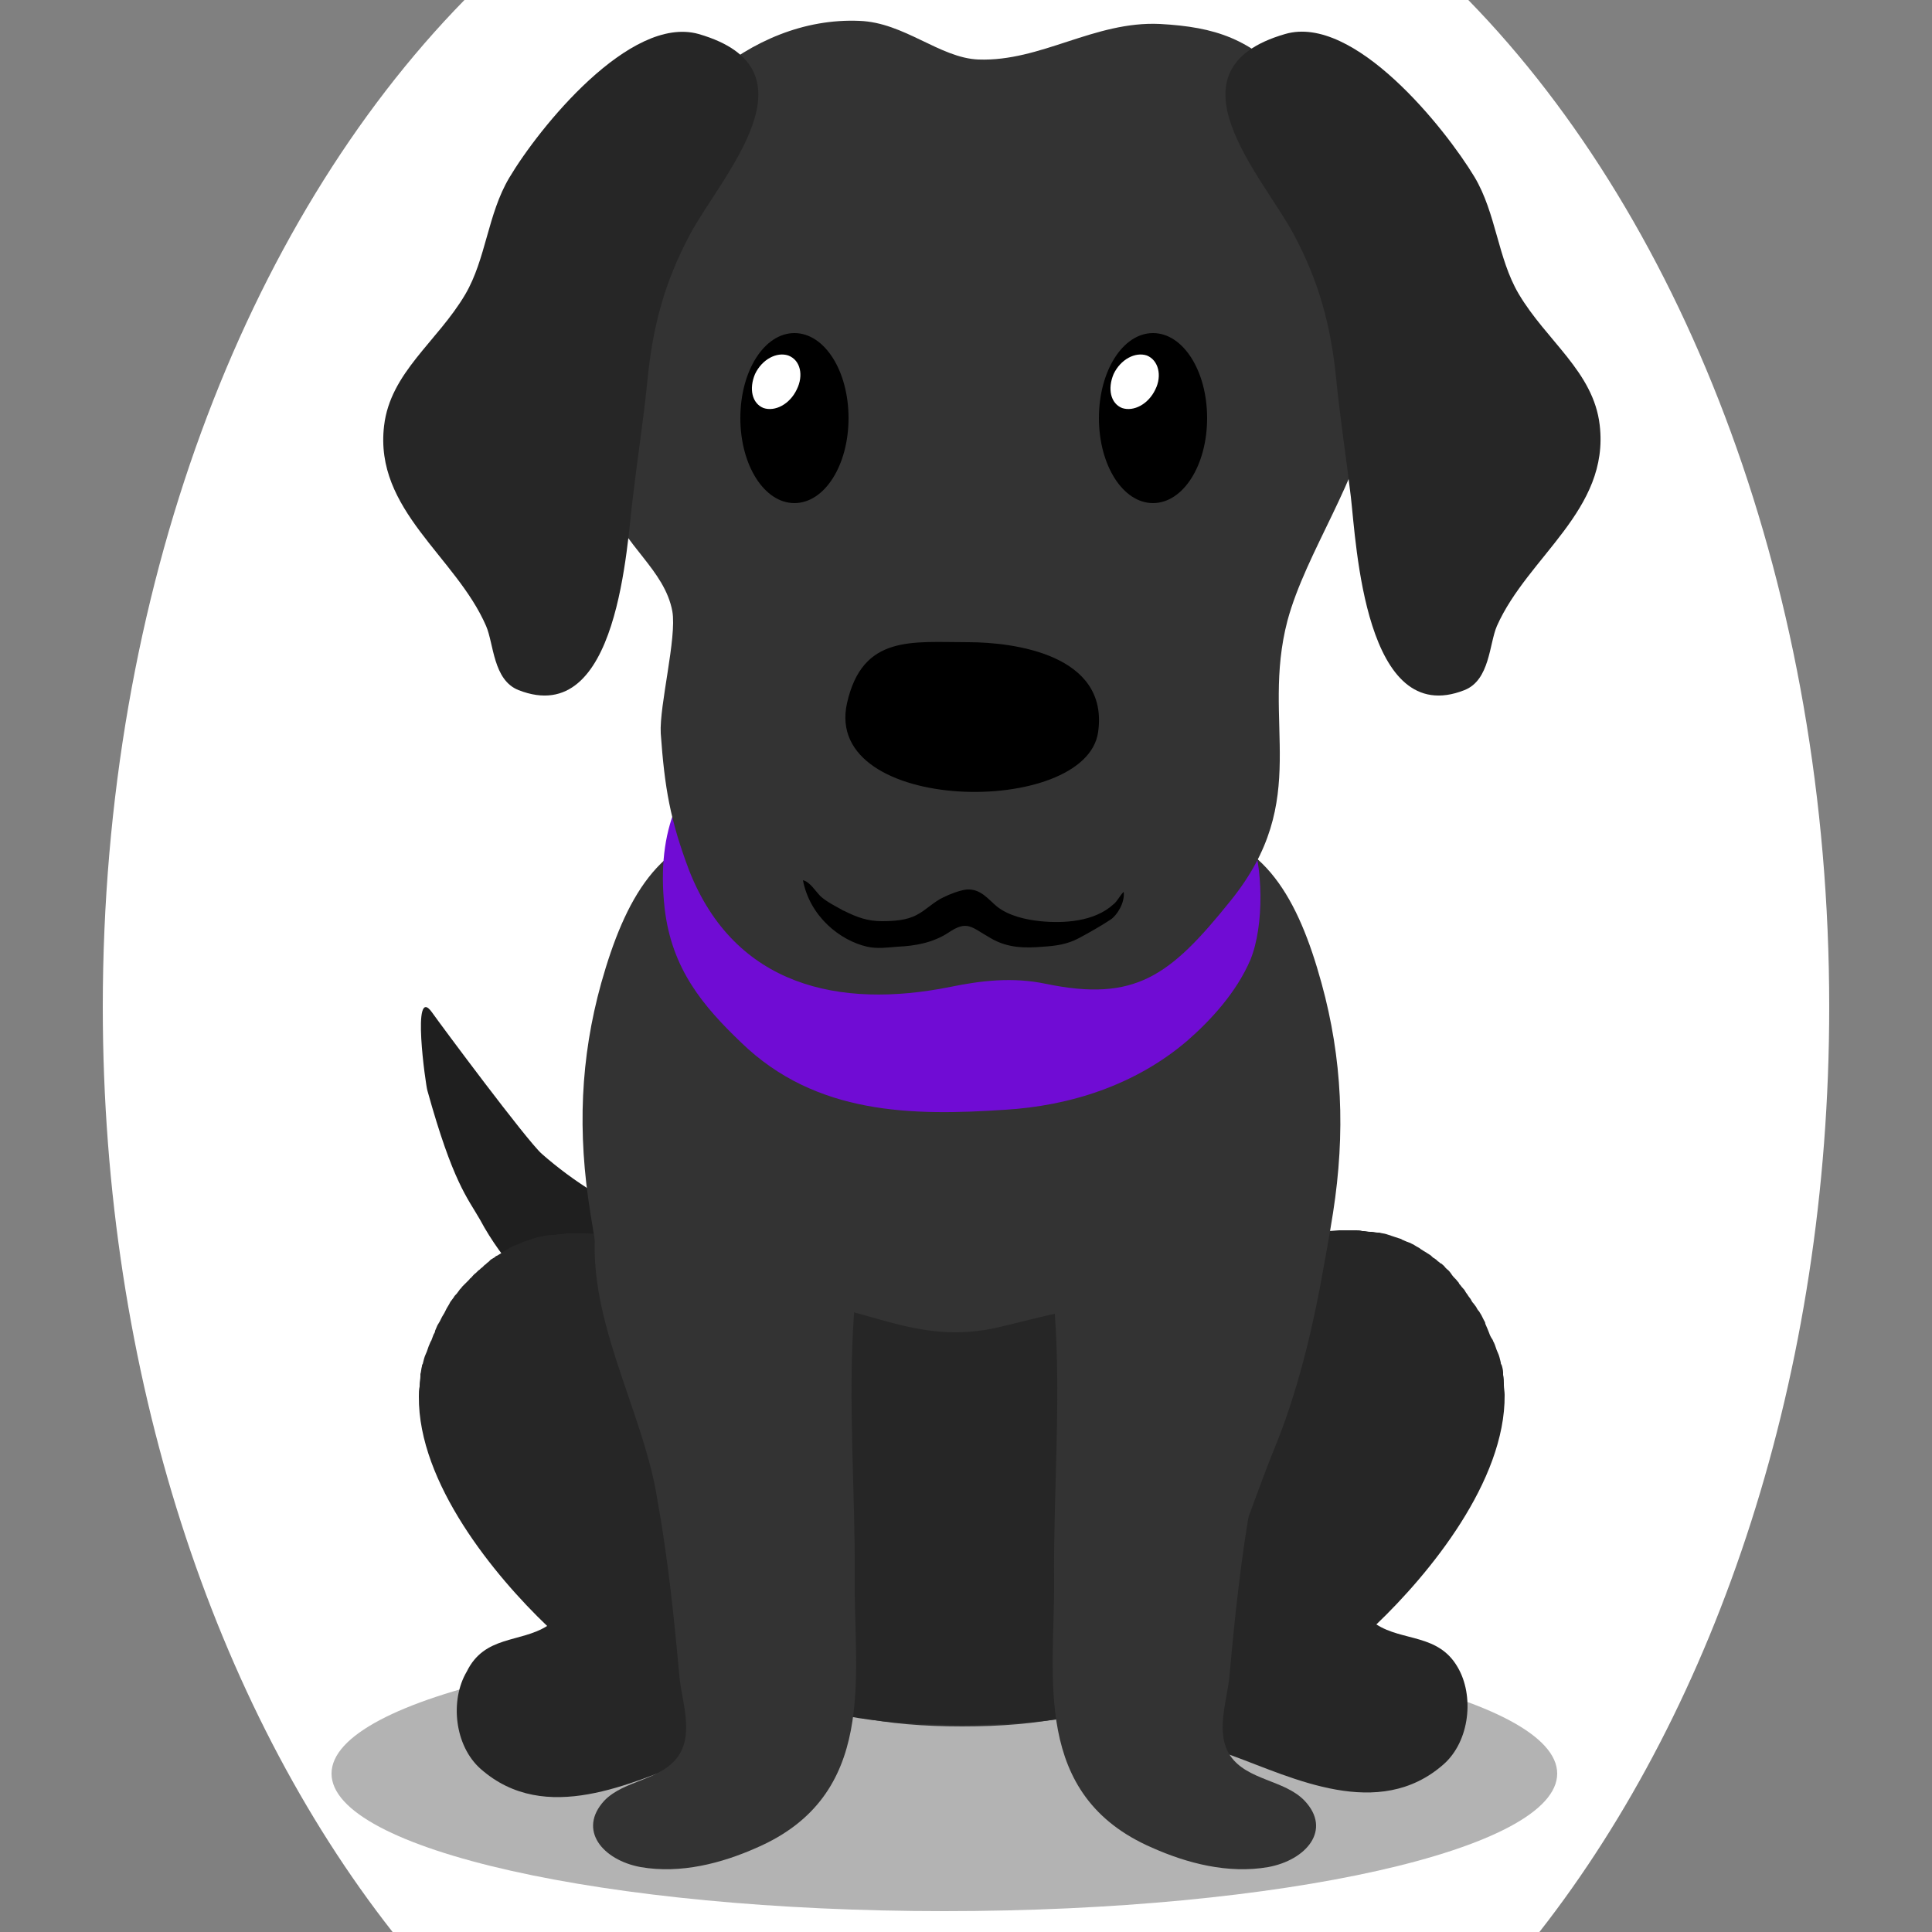 <!--?xml version="1.0" encoding="utf-8"?-->
<!-- Generator: Adobe Illustrator 25.0.1, SVG Export Plug-In . SVG Version: 6.00 Build 0)  -->
<svg version="1.1" id="Ebene_1" xmlns="http://www.w3.org/2000/svg" xmlns:xlink="http://www.w3.org/1999/xlink" x="0px" y="0px" viewBox="0 0 250 250" style="enable-background:new 0 0 250 250;" xml:space="preserve">
<rect x="0" y="0" width="250" height="250" fill="#808080" stroke="none"/>
<style type="text/css">
	.st0{fill:#1F1F1F;}
	.st1{opacity:0.3;}
	.st2{fill:#262626;}
	.st3{fill:#333333;}
	.st4{fill:#700cd4;}
	.st5{fill:#FFFFFF;}

.bgel{fill:#FFFFFF;}</style>
<path class="bgel" d="M236.7,130.3c0,47.6-14.5,90.3-37.5,119.7H50.8c-23-29.3-37.5-72.1-37.5-119.7C13.3,76.6,31.7,29,60.1,0h129.9
	C218.3,29,236.7,76.6,236.7,130.3z"></path>
<g>
	<path class="st0" d="M74,171.6c1.5,1.3,3,2.7,4.3,4.3c1.5,1.9,2.9,3.4,5,4.7c7.2,4.5,21.9,10.6,25.2-1.7c0-0.1,0.1-0.2,0.1-0.3
		c2.1-8.5-5.7-13.2-12.3-16.1c-4-1.7-8.1-3-12.1-4.6c-5.1-1.9-10-5-14.1-8.6c-2-1.8-13-16.6-14.2-18.3c-2.7-3.8-0.8,9.5-0.6,10.1
		c3.3,11.9,5.2,13.9,6.8,16.7C65.1,163.4,69.2,167.4,74,171.6z"></path>
	<path class="st1" d="M42.9,229.5c0,9.8,35.5,17.8,79.3,17.8c43.8,0,79.3-8,79.3-17.8c0-9.8-35.5-17.8-79.3-17.8
		C78.4,211.7,42.9,219.7,42.9,229.5z"></path>
	<path class="st2" d="M70.8,210.4c-6.8-6.5-16.7-18.5-16.6-29.7c0,0,0,0,0,0c0,0,0,0,0,0c0-0.4,0-0.9,0.1-1.3c0-0.1,0-0.1,0-0.2
		c0-0.4,0.1-0.8,0.1-1.1c0-0.1,0-0.2,0-0.3c0.1-0.3,0.1-0.7,0.2-1c0-0.1,0-0.2,0.1-0.3c0.1-0.4,0.2-0.9,0.4-1.3
		c0.2-0.4,0.3-0.9,0.5-1.3c0.1-0.2,0.1-0.3,0.2-0.4c0.1-0.3,0.2-0.5,0.3-0.8c0.1-0.2,0.2-0.3,0.2-0.5c0.1-0.2,0.2-0.5,0.3-0.7
		c0.1-0.2,0.2-0.3,0.3-0.5c0.1-0.2,0.2-0.4,0.3-0.6c0.1-0.2,0.2-0.3,0.3-0.5c0.1-0.2,0.2-0.4,0.3-0.6c0.1-0.2,0.2-0.3,0.3-0.5
		c0.1-0.2,0.2-0.4,0.3-0.5c0.1-0.1,0.2-0.3,0.3-0.4c0.1-0.2,0.2-0.3,0.4-0.5c0.1-0.1,0.2-0.3,0.3-0.4c0.1-0.2,0.3-0.3,0.4-0.5
		c0.1-0.1,0.2-0.2,0.3-0.3c0.2-0.2,0.4-0.4,0.6-0.6c0.1-0.1,0.1-0.2,0.2-0.2c0.2-0.2,0.4-0.5,0.7-0.7c0.1-0.1,0.2-0.2,0.3-0.3
		c0.2-0.1,0.3-0.3,0.5-0.4c0.1-0.1,0.2-0.2,0.3-0.3c0.2-0.1,0.3-0.3,0.5-0.4c0.1-0.1,0.2-0.2,0.3-0.3c0.2-0.1,0.3-0.2,0.5-0.3
		c0.1-0.1,0.2-0.2,0.3-0.2c0.2-0.1,0.3-0.2,0.5-0.3c0.1-0.1,0.2-0.1,0.3-0.2c0.2-0.1,0.3-0.2,0.5-0.3c0.1-0.1,0.2-0.1,0.3-0.2
		c0.2-0.1,0.4-0.2,0.6-0.3c0.1,0,0.2-0.1,0.3-0.1c0.2-0.1,0.4-0.2,0.7-0.3c0.1,0,0.1-0.1,0.2-0.1c0.6-0.2,1.2-0.4,1.8-0.6
		c0,0,0,0,0.1,0c0.3-0.1,0.6-0.1,0.9-0.2c0.1,0,0.1,0,0.2,0c0.2-0.1,0.5-0.1,0.8-0.1c0.1,0,0.2,0,0.2,0c0.2,0,0.5-0.1,0.7-0.1
		c0.1,0,0.2,0,0.2,0c0.3,0,0.5-0.1,0.8-0.1c0.1,0,0.1,0,0.2,0c0.3,0,0.5,0,0.8,0c0.1,0,0.1,0,0.2,0c0.3,0,0.6,0,0.9,0
		c0,0,0.1,0,0.1,0c1.7,0,3.4,0.3,5.2,0.7c0,0,0,0,0,0c0.3,0.1,0.7,0.2,1,0.2c0,0,0,0,0.1,0c0.3,0.1,0.7,0.2,1,0.3c0,0,0,0,0,0
		c0,0,0,0,0,0c9.2,2.7,18.7,9.5,26,17.6c7.7,8.5,9.4,23.9,4.5,32.9c-5.2,9.3-15.2,13.3-23.9,16.5c-7.7,2.8-18.9,8.5-27.3,1.1
		c-3.4-3-4-8.9-1.8-12.6C62.7,211.6,67.3,212.6,70.8,210.4z"></path>
	<path class="st2" d="M140,178c7.3-8.2,16.8-15,26-17.6v0c0,0,0,0,0,0c0.3-0.1,0.7-0.2,1-0.3c0,0,0,0,0.1,0c0.3-0.1,0.7-0.2,1-0.2
		c0,0,0,0,0,0c1.8-0.4,3.5-0.6,5.2-0.7c0,0,0.1,0,0.1,0c0.3,0,0.6,0,0.9,0c0.1,0,0.1,0,0.2,0c0.3,0,0.5,0,0.8,0c0.1,0,0.1,0,0.2,0
		c0.3,0,0.5,0,0.8,0.1c0.1,0,0.1,0,0.2,0c0.3,0,0.5,0.1,0.8,0.1c0.1,0,0.1,0,0.2,0c0.3,0,0.5,0.1,0.8,0.1c0.1,0,0.1,0,0.2,0
		c0.3,0.1,0.6,0.1,0.9,0.2c0,0,0,0,0,0c0.6,0.2,1.2,0.4,1.8,0.6c0.1,0,0.1,0,0.2,0.1c0.2,0.1,0.5,0.2,0.7,0.3c0.1,0,0.2,0.1,0.3,0.1
		c0.2,0.1,0.4,0.2,0.6,0.3c0.1,0.1,0.2,0.1,0.3,0.2c0.2,0.1,0.4,0.2,0.5,0.3c0.1,0.1,0.2,0.1,0.3,0.2c0.2,0.1,0.3,0.2,0.5,0.3
		c0.1,0.1,0.2,0.1,0.3,0.2c0.2,0.1,0.3,0.2,0.5,0.4c0.1,0.1,0.2,0.1,0.3,0.2c0.2,0.1,0.3,0.3,0.5,0.4c0.1,0.1,0.2,0.2,0.3,0.2
		c0.2,0.2,0.4,0.3,0.5,0.5c0.1,0.1,0.1,0.1,0.2,0.2c0.3,0.2,0.5,0.5,0.7,0.8c0,0,0,0,0,0c0.2,0.3,0.5,0.5,0.7,0.8
		c0.1,0.1,0.2,0.2,0.2,0.3c0.2,0.2,0.3,0.4,0.5,0.6c0.1,0.1,0.2,0.2,0.3,0.4c0.1,0.2,0.3,0.4,0.4,0.6c0.1,0.1,0.2,0.3,0.3,0.4
		c0.1,0.2,0.2,0.4,0.4,0.6c0.1,0.1,0.2,0.3,0.3,0.4c0.1,0.2,0.2,0.4,0.4,0.6c0.1,0.2,0.2,0.3,0.3,0.5c0.1,0.2,0.2,0.4,0.3,0.6
		c0.1,0.2,0.2,0.3,0.2,0.5c0.1,0.2,0.2,0.5,0.3,0.7c0.1,0.2,0.1,0.3,0.2,0.5c0.1,0.3,0.2,0.5,0.4,0.8c0.1,0.1,0.1,0.3,0.2,0.4
		c0.2,0.4,0.3,0.9,0.5,1.3c0.2,0.4,0.3,0.9,0.4,1.3c0,0.1,0,0.2,0.1,0.3c0.1,0.3,0.2,0.7,0.2,1c0,0.1,0,0.2,0,0.3
		c0.1,0.4,0.1,0.8,0.1,1.1c0,0.1,0,0.1,0,0.2c0,0.4,0.1,0.9,0.1,1.3c0,0,0,0,0,0c0,0,0,0,0,0c0.1,11.2-9.8,23.2-16.6,29.7
		c3.4,2.2,8,1.2,10.5,5.5c2.2,3.7,1.6,9.6-1.8,12.6c-8.4,7.4-19.6,1.7-27.3-1.1c-8.6-3.1-18.7-7.1-23.9-16.5
		C130.6,201.9,132.4,186.6,140,178z"></path>
	<path class="st3" d="M77.8,127.2c3.1-11,7.5-18.8,17.2-19.9c9.4-1.1,19.3-2.9,28.9-3.3v0c0.2,0,0.3,0,0.5,0c0.2,0,0.3,0,0.5,0v0
		c9.6,0.4,19.4,2.2,28.9,3.3c9.8,1.1,14.2,9,17.2,19.9c2.7,9.8,3.1,19.4,1.5,29.7c-0.5,3.2-1.1,6.4-1.7,9.7
		c-1.4,7.3-3.3,14.6-6,21.1c-3.4,8.4-6.5,19.3-11.7,25.9c-1.8,2.3-4.1,3.8-6.5,4.7c-3.6,3.6-12.1,5.1-22.1,5.1c-9.9,0-18.4-1.5-22-5
		c0,0-0.1,0-0.1,0c-2.5-0.9-4.7-2.4-6.6-4.7c-5.2-6.6-8.3-17.6-11.7-25.9c-2.5-6.1-4.3-12.8-5.7-19.6c-0.8-3.8-1.4-7.5-2-11.2
		C74.7,146.5,75.1,136.9,77.8,127.2z"></path>
	<path class="st2" d="M101.4,168.4c10.1,0,16.8,6,28,3.3c9.5-2.2,19.7-6,24.9,3.3c6.3,11.3,6.9,26.7,0.8,38.7
		c-0.6,0.8-1.3,1.5-2,2.2c-1.8,1.7-4.1,2.8-6.5,3.5c-3.6,2.7-12.1,3.8-22.1,3.8c-9.9,0-18.4-1.1-22-3.7c0,0-0.1,0-0.1,0
		c-2.5-0.6-4.7-1.8-6.6-3.5c-3.3-3.1-5.7-7.5-7.9-11.8C86.6,192.8,85.4,168.5,101.4,168.4z"></path>
	<g>
		<g>
			<path class="st4" d="M161.7,107.5c1.8,4.5,1.9,12.3,0.1,16.7c-1.8,4.2-5.1,7.8-8.2,10.5c-6.8,5.8-15.3,8.4-23.5,8.9
				c-12,0.8-24.5,0.7-34.2-8.7c-4.9-4.7-9-9.5-9.9-17.4C83.7,96.7,99.6,92,113.1,88.9c12.8-2.8,32.3-4.9,41.9,8.5
				C157.1,100.3,160.3,104.1,161.7,107.5z"></path>
		</g>
		<path class="st3" d="M123,127.7c3.9-0.8,8-1.3,12.3-0.4c11.6,2.4,16.1-1,23.9-10.7c10.7-13.2,3.9-23,7.4-36.3
			c2.4-8.9,9.4-18.3,11-28.1c2.4-14.4-0.4-30.7-10.6-41.6c-5.2-5.6-9.7-7.1-16.9-7.5c-8.5-0.4-15.4,4.9-23.5,4.6
			c-5-0.2-9.6-4.8-15.4-5c-14.3-0.6-26.9,11.6-30.9,25c-1.8,6-2.9,12.5-3.1,18.8c-0.2,6.5,0,12.7,1.8,18.8c1.6,5.2,7,8.4,8,13.8
			c0.6,3.4-1.7,12.2-1.5,15.8c0.5,7,1.2,11.2,3.7,17.8C95.1,127.6,108.6,130.6,123,127.7z"></path>
		<path class="st2" d="M81.9,64.3c0.6-5.1,1.4-10.2,1.9-15.3c0.7-6.9,2.2-12.5,5.5-18.7c4.1-7.6,17-21.3,1.1-25.9
			C81.5,1.9,69.7,16.6,65.9,23c-2.8,4.7-3,10.5-5.7,15.1c-3.6,6.1-9.7,10.1-10.5,17C48.4,66,59,72,62.9,81c1,2.3,0.9,7,4.2,8.3
			C80.1,94.4,81.1,70.3,81.9,64.3z"></path>
		<path class="st2" d="M174.8,64.3c-0.6-5.1-1.4-10.2-1.9-15.3c-0.7-6.9-2.2-12.5-5.5-18.7c-4.1-7.6-17-21.3-1.1-25.9
			c8.9-2.6,20.7,12.2,24.5,18.5c2.8,4.7,3,10.5,5.7,15.1c3.6,6.1,9.7,10.1,10.5,17C208.3,66,197.7,72,193.7,81c-1,2.3-0.9,7-4.2,8.3
			C176.6,94.4,175.5,70.3,174.8,64.3z"></path>
		<path d="M109.3,117.9c1.6,0.8,3,1.3,4.8,1.3c1.5,0,3.2-0.1,4.5-0.8c1.2-0.6,2.2-1.7,3.5-2.3c0.8-0.4,2.1-0.9,3-1
			c1.8-0.1,2.7,1.2,3.9,2.2c1.5,1.2,3.7,1.7,5.6,1.9c3,0.3,7,0.1,9.5-2.2c0.5-0.4,0.8-1.1,1.3-1.6c0.2,1.4-0.9,3.1-1.7,3.6
			c-1.2,0.8-2.8,1.7-4.1,2.4c-1.5,0.8-3,1-4.6,1.1c-2.3,0.2-4.6,0.2-6.8-1.1c-2.5-1.4-3-2.4-5.5-0.7c-2,1.3-4.3,1.7-6.5,1.8
			c-1.3,0.1-2.7,0.3-4,0c-3.5-0.8-7.4-3.9-8.3-8.6c0.9,0.2,1.6,1.4,2.3,2.1c0.8,0.7,1.8,1.2,2.7,1.7
			C109,117.8,109.1,117.8,109.3,117.9z"></path>
		<path d="M109.6,91c-3.2,14.4,31,14.8,32.5,3.7c1.4-10-10.9-11.6-16.8-11.6C118,83.1,111.6,82.1,109.6,91z"></path>
		<g>
			<path d="M95.8,54.1c0,6.1,3.1,11,7,11s7-4.9,7-11c0-6.1-3.1-11-7-11S95.8,48,95.8,54.1z"></path>
			<path class="st5" d="M103.1,50.4c-0.9,1.9-2.8,2.9-4.3,2.4c-1.5-0.6-1.9-2.5-1.1-4.4c0.9-1.9,2.8-2.9,4.3-2.4
				C103.6,46.6,104,48.6,103.1,50.4z"></path>
		</g>
		<g>
			<path d="M142.2,54.1c0,6.1,3.1,11,7,11s7-4.9,7-11c0-6.1-3.1-11-7-11S142.2,48,142.2,54.1z"></path>
			<path class="st5" d="M149.5,50.4c-0.9,1.9-2.8,2.9-4.3,2.4c-1.5-0.6-1.9-2.5-1.1-4.4c0.9-1.9,2.8-2.9,4.3-2.4
				C149.9,46.6,150.4,48.6,149.5,50.4z"></path>
		</g>
	</g>
	<path class="st3" d="M78.2,233c2.6-2.7,7.4-2.6,9.6-5.8c2-3,0.4-7.1,0.1-10.4c-0.7-7.8-1.5-15.4-2.9-23.1c-0.2-1.3-0.5-2.6-0.8-3.8
		c-3.2-12.4-10.3-24.3-5.8-37.2c3.1-9,14.1-12.1,23.7-7.8c2.8,1.2,4.7,3.1,6,5.4c0.7,1.2,1.2,2.4,1.6,3.7c1.6,5.3,1.2,11.6,0.8,16.1
		c-0.8,11.4,0.2,23,0.1,34.4c-0.1,12.4,3,27.8-12.7,34.6c-4.5,2-9.8,3.4-15,2.5C78,240.7,74.7,236.8,78.2,233z"></path>
	<path class="st3" d="M168.8,233c-2.6-2.7-7.4-2.6-9.6-5.8c-2-3-0.4-7.1-0.1-10.4c0.7-7.8,1.5-15.4,2.9-23.1
		c0.2-1.3,0.5-2.6,0.8-3.8c3.2-12.4,10.3-24.3,5.8-37.2c-3.1-9-14.1-12.1-23.7-7.8c-2.8,1.2-4.7,3.1-6,5.4c-0.7,1.2-1.2,2.4-1.6,3.7
		c-1.6,5.3-1.2,11.6-0.8,16.1c0.8,11.4-0.2,23-0.1,34.4c0.1,12.4-3,27.8,12.7,34.6c4.5,2,9.8,3.4,15,2.5
		C169,240.7,172.4,236.8,168.8,233z"></path>
</g>
</svg>
